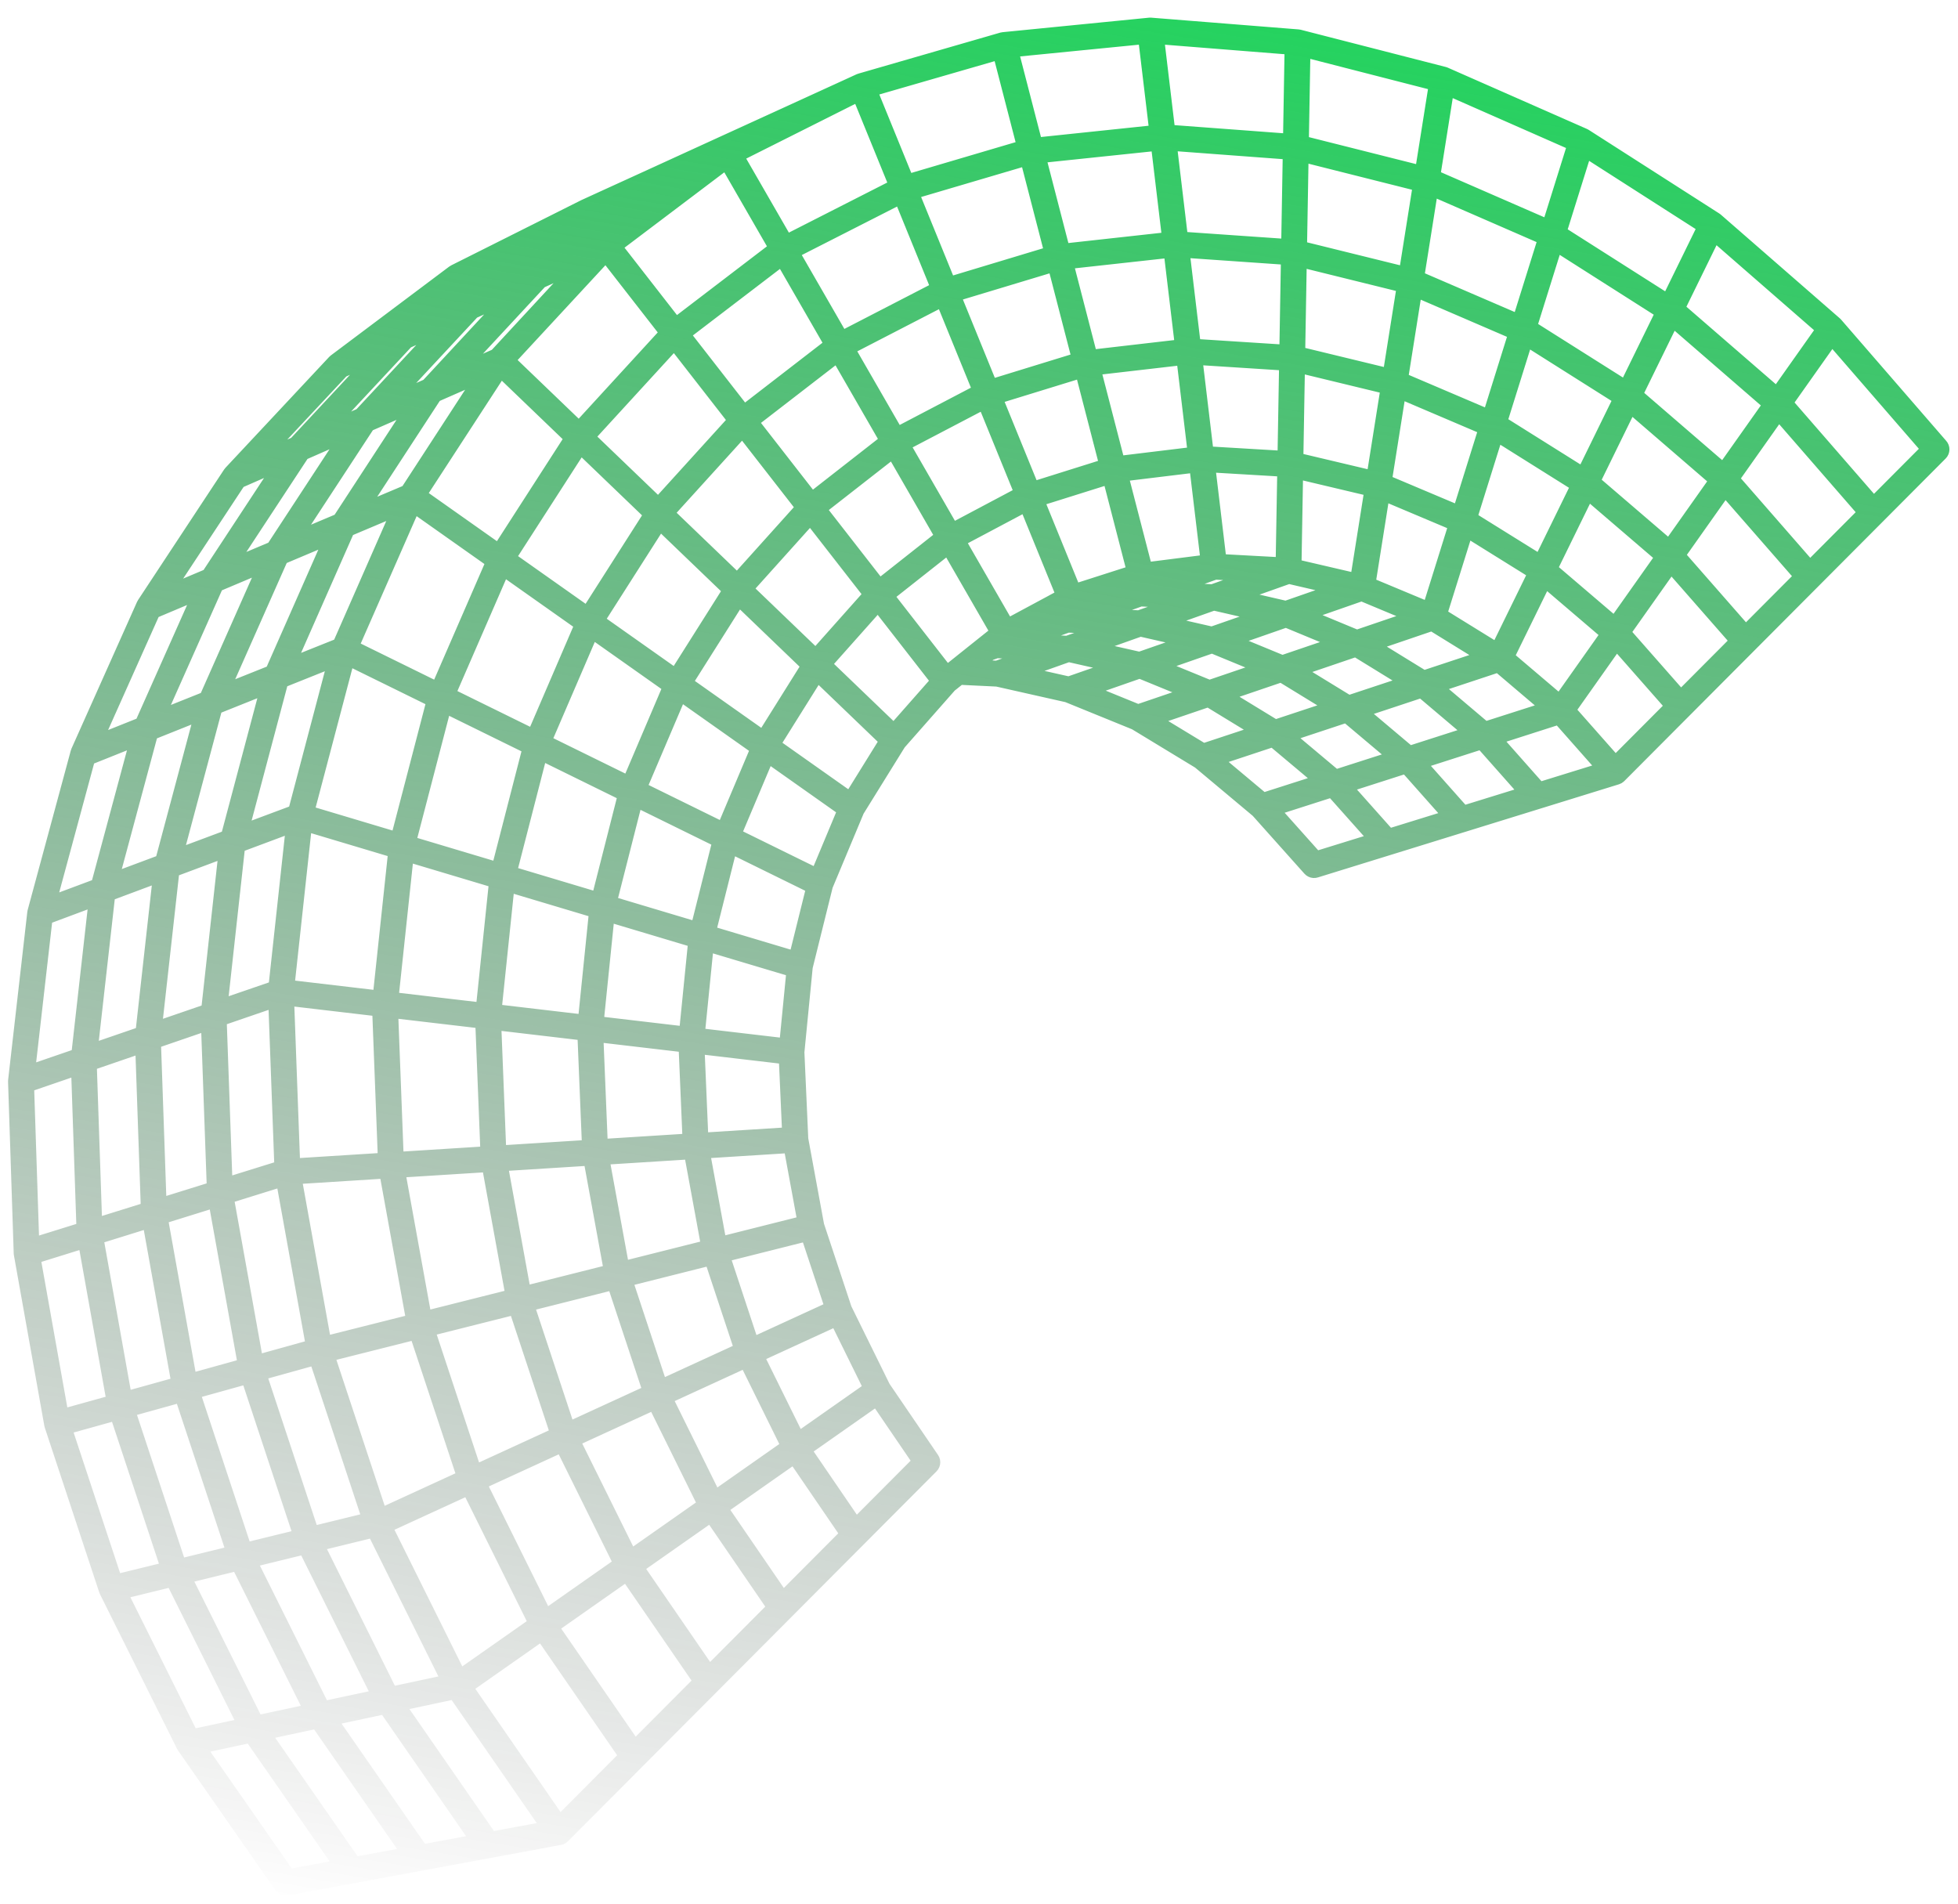 <?xml version="1.0" encoding="UTF-8"?> <svg xmlns="http://www.w3.org/2000/svg" width="108" height="105" viewBox="0 0 108 105" fill="none"><path d="M43.529 6.348C43.527 6.349 43.525 6.35 43.522 6.351L36.201 10.024C36.189 10.03 36.178 10.036 36.168 10.044L29.493 15.079C29.483 15.087 29.474 15.095 29.465 15.105L23.65 21.368L20 22.967C19.963 22.984 19.93 23.011 19.908 23.046L15.099 30.39C15.092 30.399 15.087 30.409 15.082 30.42L11.418 38.689C11.414 38.699 11.41 38.709 11.407 38.72L9.005 47.712C9.002 47.722 9 47.733 8.999 47.743L7.943 57.211C7.942 57.222 7.942 57.232 7.942 57.242L8.278 66.931C8.278 66.941 8.279 66.951 8.281 66.961L10.011 76.597C10.013 76.607 10.015 76.617 10.018 76.627L13.097 85.939C13.1 85.948 13.104 85.957 13.108 85.967L17.45 94.689C17.455 94.698 17.46 94.707 17.466 94.716L22.942 102.606C23.009 102.703 23.142 102.727 23.239 102.66C23.336 102.593 23.36 102.46 23.293 102.363L17.825 94.485L13.497 85.79L10.428 76.507L8.704 66.901L8.369 57.243L9.421 47.806L11.815 38.846L15.465 30.609L20.23 23.332L23.861 21.741C23.888 21.729 23.912 21.712 23.932 21.691L29.765 15.409L36.409 10.396L43.71 6.734L47.63 4.94C47.737 4.891 47.784 4.765 47.735 4.658C47.686 4.551 47.559 4.504 47.452 4.553L43.529 6.348ZM43.529 6.348C43.636 6.299 43.763 6.346 43.812 6.453C43.861 6.561 43.813 6.687 43.706 6.736L39.873 8.488L32.627 12.121L26.033 17.088L20.242 23.308C20.222 23.329 20.198 23.346 20.172 23.358L16.624 24.916L11.883 32.13C11.86 32.165 11.827 32.193 11.788 32.209L8.372 33.649L4.788 41.669C4.74 41.777 4.614 41.825 4.507 41.777C4.399 41.729 4.351 41.603 4.399 41.495L8.017 33.398C8.039 33.349 8.079 33.31 8.129 33.289L11.562 31.841L16.302 24.629C16.325 24.595 16.357 24.567 16.395 24.551L19.96 22.985L25.734 16.784C25.742 16.775 25.752 16.767 25.762 16.759L32.386 11.769C32.397 11.761 32.407 11.754 32.419 11.748L39.685 8.105C39.688 8.103 39.69 8.102 39.692 8.101M43.529 6.348L39.692 8.101M39.692 8.101C39.799 8.052 39.926 8.099 39.975 8.207C40.024 8.314 39.977 8.44 39.87 8.489L36.123 10.203L28.915 13.817C28.913 13.818 28.911 13.819 28.908 13.82L25.316 15.459L18.82 20.334L13.112 26.436C13.031 26.522 12.897 26.527 12.811 26.446C12.725 26.366 12.72 26.231 12.8 26.145L18.521 20.029C18.529 20.02 18.539 20.012 18.549 20.004L25.078 15.104C25.09 15.095 25.104 15.087 25.118 15.081L28.728 13.434L35.936 9.82C35.938 9.819 35.94 9.818 35.942 9.817L39.692 8.101ZM54.657 21.634L54.459 21.714M54.657 21.634L59.262 32.928C59.306 33.037 59.254 33.162 59.145 33.206C59.036 33.251 58.912 33.198 58.867 33.089L47.344 4.827C47.299 4.718 47.352 4.594 47.461 4.549C47.57 4.505 47.694 4.557 47.739 4.666L54.657 21.634ZM70.958 25.599L70.856 31.471C70.854 31.588 70.948 31.686 71.066 31.688C71.183 31.69 71.281 31.596 71.283 31.478L71.789 2.337C71.791 2.219 71.697 2.122 71.579 2.12C71.462 2.118 71.365 2.212 71.362 2.329L70.958 25.599ZM70.958 25.599L71.171 25.602M38.639 51.859L44.059 53.479C44.172 53.513 44.29 53.449 44.324 53.336C44.358 53.223 44.294 53.105 44.181 53.071L16.606 44.822C16.561 44.809 16.514 44.81 16.47 44.827L2.14 50.178C2.03 50.219 1.974 50.342 2.015 50.452C2.056 50.563 2.179 50.619 2.289 50.578L16.552 45.251L38.639 51.859ZM38.639 51.859L38.7 51.654M34.533 86.188L34.656 86.362M34.533 86.188L39.176 82.931M34.533 86.188L25.142 92.774L10.358 95.932C10.243 95.957 10.17 96.07 10.194 96.185C10.219 96.3 10.332 96.374 10.447 96.349L25.273 93.182C25.301 93.177 25.328 93.165 25.351 93.148L48.569 76.862C48.665 76.794 48.689 76.661 48.621 76.565C48.553 76.469 48.42 76.445 48.324 76.513L39.176 82.931M39.176 82.931L39.298 83.106M25.908 81.452L20.721 83.835L6.105 87.413C5.99 87.441 5.92 87.556 5.948 87.671C5.976 87.785 6.092 87.855 6.206 87.827L20.843 84.244C20.856 84.241 20.869 84.236 20.881 84.231L46.386 72.517C46.493 72.468 46.54 72.341 46.491 72.234C46.442 72.127 46.315 72.08 46.208 72.129L25.908 81.452ZM25.908 81.452L25.997 81.646M80.537 45L80.6 45.204M80.537 45L72.419 47.512C72.307 47.547 72.244 47.666 72.279 47.778C72.313 47.891 72.433 47.954 72.545 47.919L89.151 42.782C89.184 42.772 89.214 42.754 89.239 42.729L106.965 24.938C107.048 24.854 107.048 24.719 106.964 24.636C106.881 24.553 106.746 24.553 106.663 24.637L88.974 42.391L80.537 45ZM88.956 34.783L85.966 39.014L81.881 40.322L78.624 37.565C78.616 37.558 78.608 37.552 78.599 37.546L74.942 35.298C74.933 35.292 74.923 35.287 74.912 35.283L71.029 33.673C71.018 33.669 71.007 33.665 70.995 33.662L66.975 32.736C66.963 32.733 66.95 32.732 66.938 32.731L62.878 32.519C62.865 32.518 62.852 32.519 62.84 32.52L58.835 33.032C58.822 33.033 58.81 33.036 58.797 33.04L58.217 33.226C58.204 33.23 58.191 33.236 58.179 33.242L58.045 33.316L58.043 33.317L56.181 34.318L55.34 34.771C55.329 34.777 55.319 34.784 55.309 34.792L54.301 35.595L52.032 37.408C52.023 37.415 52.014 37.424 52.006 37.433L49.165 40.657C49.157 40.666 49.15 40.676 49.144 40.686L46.815 44.44C46.809 44.45 46.804 44.46 46.8 44.47L45.048 48.663C45.044 48.673 45.04 48.684 45.038 48.694L43.913 53.224C43.91 53.234 43.909 53.244 43.908 53.254L43.443 58.002C43.442 58.012 43.442 58.023 43.442 58.033L43.658 62.876C43.658 62.885 43.66 62.895 43.661 62.905L44.547 67.714C44.549 67.724 44.551 67.733 44.554 67.742L46.095 72.39C46.098 72.399 46.102 72.408 46.106 72.417L48.255 76.782C48.26 76.791 48.265 76.799 48.27 76.808L50.974 80.775C51.041 80.872 51.173 80.897 51.27 80.831C51.368 80.764 51.393 80.632 51.327 80.534L48.631 76.58L46.495 72.242L44.964 67.622L44.084 62.842L43.869 58.029L44.331 53.311L45.448 48.813L47.187 44.651L49.497 40.926L52.313 37.729L54.567 35.929L55.56 35.138L58.246 33.692L58.367 33.626L58.909 33.452L62.874 32.946L66.897 33.156L70.882 34.074L74.734 35.671L78.361 37.901L81.696 40.724C81.752 40.772 81.829 40.787 81.899 40.765M88.956 34.783L89.13 34.906M88.956 34.783L100.84 17.974C100.908 17.878 101.041 17.855 101.137 17.923C101.233 17.991 101.256 18.124 101.188 18.22L98.254 22.37M98.254 22.37L98.08 22.247M98.254 22.37L92.312 30.775M92.312 30.775L92.138 30.651M92.312 30.775L86.273 39.318C86.246 39.356 86.208 39.384 86.164 39.398L81.899 40.765M81.899 40.765C82.011 40.729 82.073 40.609 82.037 40.496C82.001 40.384 81.881 40.322 81.769 40.358L73.634 42.967L70.431 40.278C70.423 40.272 70.415 40.265 70.405 40.26L66.809 38.065C66.755 38.032 66.689 38.025 66.629 38.045L62.694 39.385C62.583 39.422 62.523 39.544 62.561 39.655C62.599 39.767 62.72 39.826 62.832 39.788L66.672 38.481L70.169 40.615L73.45 43.369C73.506 43.416 73.582 43.431 73.652 43.409M81.899 40.765L73.652 43.409M73.652 43.409C73.764 43.373 73.826 43.253 73.79 43.141C73.754 43.029 73.634 42.967 73.522 43.003L69.53 44.281C69.418 44.317 69.356 44.437 69.392 44.549C69.428 44.662 69.548 44.723 69.66 44.688L73.652 43.409ZM85.424 12.893L85.628 12.956M85.424 12.893L87.047 7.704C87.083 7.591 87.202 7.528 87.315 7.564C87.427 7.599 87.49 7.718 87.455 7.831L79.237 34.112C79.217 34.177 79.167 34.229 79.103 34.251L66.767 38.449C66.718 38.466 66.665 38.464 66.617 38.445L62.812 36.886L58.889 35.997L54.93 35.801L54.63 35.84C54.513 35.855 54.406 35.772 54.391 35.655C54.376 35.538 54.459 35.431 54.575 35.416L54.895 35.376C54.907 35.374 54.92 35.374 54.932 35.374L58.929 35.572C58.941 35.573 58.954 35.575 58.966 35.577L62.924 36.474C62.935 36.477 62.947 36.48 62.958 36.485L66.705 38.02L78.863 33.882L85.424 12.893ZM27.732 20.004C27.796 19.906 27.768 19.774 27.67 19.709C27.571 19.645 27.439 19.673 27.375 19.772L22.5 27.267C22.494 27.277 22.489 27.287 22.484 27.298L18.773 35.749C18.769 35.759 18.765 35.77 18.762 35.781L16.338 44.972C16.336 44.982 16.334 44.993 16.333 45.003L15.28 54.691C15.279 54.702 15.279 54.712 15.279 54.722L15.644 64.64C15.645 64.65 15.646 64.66 15.647 64.67L17.427 74.537C17.429 74.547 17.431 74.557 17.434 74.567L20.589 84.104C20.593 84.113 20.596 84.123 20.601 84.132L25.038 93.069C25.042 93.078 25.047 93.087 25.053 93.095L30.644 101.18C30.711 101.277 30.844 101.301 30.941 101.234C31.038 101.167 31.062 101.034 30.995 100.937L25.413 92.865L20.99 83.956L17.844 74.447L16.07 64.609L15.706 54.722L16.755 45.065L19.171 35.906L22.867 27.485L27.732 20.004ZM40.07 8.258C40.058 8.264 40.047 8.271 40.037 8.279L33.312 13.359C33.302 13.367 33.293 13.375 33.284 13.385L27.427 19.711L23.69 21.35C23.652 21.367 23.62 21.394 23.597 21.429L18.792 28.793L11.622 31.816C11.572 31.837 11.532 31.876 11.51 31.926L7.867 40.11C7.862 40.12 7.859 40.13 7.856 40.141L5.464 49.031C5.461 49.042 5.459 49.052 5.458 49.063L4.404 58.426C4.403 58.436 4.402 58.446 4.403 58.457L4.727 68.035C4.727 68.045 4.728 68.056 4.73 68.066L6.433 77.591C6.434 77.601 6.437 77.611 6.44 77.621L9.483 86.824C9.486 86.834 9.49 86.843 9.495 86.852L13.789 95.472C13.794 95.481 13.799 95.49 13.805 95.498L19.227 103.294C19.294 103.391 19.427 103.415 19.524 103.348C19.62 103.281 19.644 103.148 19.577 103.051L14.164 95.268L9.883 86.676L6.85 77.501L5.153 68.005L4.829 58.458L5.88 49.127L8.263 40.268L11.865 32.176L19.018 29.16C19.057 29.144 19.09 29.116 19.113 29.08L23.92 21.715L27.639 20.083C27.666 20.072 27.69 20.055 27.71 20.033L33.584 13.688L40.279 8.631L47.619 4.946L55.409 2.695L63.447 1.9L71.54 2.544L79.501 4.588L87.15 7.956L94.321 12.548L100.862 18.248L106.653 24.927C106.73 25.016 106.864 25.026 106.953 24.948C107.042 24.871 107.052 24.737 106.975 24.648L101.175 17.957C101.168 17.95 101.161 17.943 101.154 17.936L94.59 12.216C94.587 12.214 94.585 12.212 94.582 12.21C94.577 12.205 94.571 12.201 94.565 12.197L87.366 7.588C87.357 7.582 87.347 7.576 87.337 7.572L79.657 4.19C79.646 4.186 79.635 4.182 79.624 4.179L71.629 2.127C71.617 2.124 71.605 2.122 71.593 2.121L63.462 1.473C63.449 1.472 63.437 1.472 63.424 1.473L55.348 2.273C55.335 2.274 55.322 2.277 55.31 2.28L47.482 4.542C47.469 4.545 47.457 4.55 47.445 4.556L40.07 8.258ZM43.137 13.583C43.125 13.589 43.114 13.596 43.104 13.604L37.083 18.204C37.073 18.212 37.064 18.22 37.056 18.229L31.796 23.969C31.788 23.978 31.78 23.988 31.774 23.998L27.427 30.746C27.421 30.756 27.416 30.766 27.411 30.776L24.109 38.37C24.105 38.38 24.101 38.391 24.098 38.402L21.948 46.653C21.946 46.663 21.944 46.673 21.943 46.684L21.018 55.367C21.017 55.378 21.017 55.388 21.017 55.398L21.357 64.28C21.357 64.29 21.358 64.3 21.36 64.31L22.961 73.144C22.963 73.154 22.965 73.163 22.969 73.173L25.795 81.713C25.798 81.722 25.802 81.732 25.806 81.741L29.775 89.747C29.78 89.756 29.785 89.765 29.791 89.773L34.789 97.021C34.855 97.118 34.988 97.142 35.085 97.075C35.182 97.008 35.207 96.876 35.14 96.779L30.151 89.544L26.195 81.565L23.378 73.053L21.782 64.249L21.444 55.397L22.365 46.745L24.507 38.525L27.795 30.962L32.123 24.244L37.357 18.531L43.348 13.954L49.929 10.604L56.923 8.541L64.151 7.784L71.441 8.328L78.621 10.136L85.528 13.145L92.01 17.269L97.929 22.398L103.17 28.425C103.247 28.514 103.382 28.523 103.471 28.446C103.56 28.369 103.569 28.234 103.492 28.145L98.241 22.107C98.234 22.099 98.227 22.092 98.22 22.086L92.277 16.936C92.269 16.93 92.261 16.923 92.252 16.918L85.742 12.777C85.733 12.771 85.723 12.765 85.713 12.761L78.776 9.738C78.765 9.733 78.754 9.729 78.743 9.727L71.528 7.91C71.516 7.907 71.504 7.905 71.491 7.904L64.164 7.357C64.151 7.356 64.138 7.356 64.126 7.357L56.859 8.119C56.846 8.12 56.833 8.123 56.821 8.126L49.789 10.201C49.777 10.204 49.764 10.209 49.753 10.215L43.137 13.583ZM28.731 13.432C28.717 13.439 28.704 13.447 28.692 13.456L22.114 18.4C22.104 18.408 22.095 18.416 22.086 18.425L16.355 24.568L12.871 26.095C12.833 26.112 12.801 26.139 12.778 26.173L8.034 33.368C7.969 33.466 7.996 33.599 8.095 33.663C8.193 33.728 8.325 33.701 8.39 33.603L13.1 26.46L16.566 24.941C16.593 24.93 16.617 24.913 16.637 24.892L22.385 18.73L28.93 13.811L40.254 8.643C40.361 8.594 40.408 8.468 40.36 8.36C40.311 8.253 40.184 8.206 40.077 8.255L28.731 13.432ZM46.198 18.899C46.187 18.904 46.176 18.912 46.166 18.919L40.842 23.031C40.832 23.039 40.823 23.047 40.814 23.057L36.171 28.172C36.163 28.181 36.156 28.191 36.15 28.201L32.321 34.202C32.315 34.212 32.309 34.222 32.305 34.233L29.403 40.975C29.398 40.985 29.395 40.995 29.392 41.006L27.51 48.315C27.507 48.325 27.506 48.336 27.504 48.346L26.704 56.035C26.703 56.045 26.703 56.056 26.703 56.066L27.014 63.923C27.015 63.933 27.016 63.943 27.017 63.953L28.44 71.766C28.442 71.776 28.445 71.786 28.448 71.795L30.948 79.346C30.951 79.356 30.955 79.365 30.959 79.374L34.465 86.457C34.469 86.466 34.474 86.475 34.48 86.483L38.893 92.903C38.96 93 39.093 93.025 39.19 92.958C39.287 92.891 39.311 92.758 39.245 92.661L34.84 86.254L31.348 79.198L28.857 71.675L27.44 63.892L27.13 56.064L27.927 48.406L29.801 41.128L32.69 34.417L36.499 28.446L41.117 23.357L46.411 19.269L52.235 16.262L58.436 14.391L64.857 13.684L71.343 14.134L77.737 15.714L83.895 18.368L89.682 22.023L94.969 26.584L99.656 31.952C99.733 32.041 99.868 32.05 99.957 31.972C100.045 31.895 100.054 31.76 99.977 31.672L95.281 26.292C95.274 26.285 95.267 26.278 95.26 26.271L89.949 21.689C89.941 21.682 89.932 21.676 89.924 21.67L84.109 17.999C84.1 17.993 84.09 17.988 84.079 17.983L77.89 15.315C77.879 15.311 77.868 15.307 77.857 15.304L71.427 13.716C71.415 13.713 71.403 13.711 71.391 13.71L64.868 13.257C64.855 13.256 64.842 13.256 64.83 13.258L58.37 13.97C58.357 13.971 58.344 13.974 58.332 13.977L52.093 15.859C52.081 15.863 52.069 15.868 52.057 15.874L46.198 18.899ZM49.251 24.2C49.24 24.206 49.229 24.213 49.219 24.221L44.586 27.84C44.576 27.848 44.567 27.856 44.559 27.865L40.524 32.354C40.516 32.363 40.509 32.373 40.502 32.383L37.183 37.635C37.177 37.645 37.172 37.655 37.167 37.666L34.658 43.557C34.654 43.568 34.65 43.578 34.647 43.589L33.025 49.966C33.022 49.976 33.02 49.986 33.019 49.997L32.336 56.696C32.335 56.706 32.335 56.716 32.335 56.727L32.616 63.57C32.617 63.58 32.618 63.59 32.62 63.6L33.865 70.402C33.867 70.412 33.869 70.421 33.872 70.431L36.048 77.004C36.051 77.013 36.055 77.022 36.059 77.031L39.107 83.2C39.112 83.209 39.117 83.218 39.123 83.226L42.958 88.822C43.024 88.919 43.157 88.944 43.254 88.877C43.351 88.81 43.376 88.678 43.309 88.581L39.483 82.998L36.448 76.856L34.282 70.311L33.042 63.538L32.762 56.724L33.442 50.056L35.057 43.709L37.553 37.849L40.853 32.626L44.863 28.164L49.466 24.569L54.541 21.913L59.953 20.247L65.565 19.598L71.24 19.962L76.848 21.32L82.253 23.624L87.338 26.814L91.988 30.803L96.112 35.509C96.189 35.598 96.324 35.607 96.413 35.529C96.501 35.452 96.51 35.317 96.433 35.228L92.299 30.511C92.295 30.507 92.292 30.504 92.289 30.5C92.285 30.497 92.281 30.493 92.277 30.49L87.604 26.48C87.596 26.473 87.587 26.466 87.578 26.461L82.466 23.254C82.456 23.248 82.446 23.243 82.436 23.239L76.999 20.921C76.988 20.916 76.977 20.913 76.965 20.91L71.323 19.543C71.311 19.541 71.299 19.539 71.286 19.538L65.573 19.171C65.56 19.17 65.547 19.171 65.535 19.172L59.885 19.826C59.872 19.827 59.859 19.83 59.847 19.834L54.396 21.511C54.384 21.515 54.372 21.52 54.36 21.526L49.251 24.2ZM40.35 8.343C40.291 8.24 40.161 8.205 40.059 8.264C39.957 8.323 39.922 8.453 39.981 8.555L55.257 35.066C55.316 35.167 55.446 35.203 55.548 35.144C55.65 35.085 55.685 34.955 55.626 34.853L40.35 8.343ZM33.609 13.399C33.537 13.306 33.403 13.289 33.31 13.361C33.217 13.434 33.2 13.568 33.273 13.661L51.997 37.705C52.07 37.798 52.204 37.815 52.297 37.742C52.39 37.67 52.406 37.536 52.334 37.443L33.609 13.399ZM27.701 19.734C27.616 19.653 27.481 19.655 27.399 19.74C27.318 19.825 27.321 19.96 27.406 20.042L49.177 40.952C49.262 41.034 49.397 41.031 49.479 40.946C49.56 40.861 49.558 40.726 49.473 40.645L27.701 19.734ZM55.575 2.432C55.546 2.318 55.43 2.249 55.316 2.279C55.202 2.308 55.133 2.424 55.163 2.538L62.737 31.82C62.766 31.933 62.883 32.002 62.997 31.972C63.111 31.943 63.179 31.826 63.15 31.712L55.575 2.432ZM63.657 1.66C63.643 1.543 63.537 1.46 63.42 1.474C63.303 1.488 63.219 1.594 63.233 1.711L66.765 31.279C66.779 31.396 66.885 31.48 67.002 31.466C67.119 31.452 67.203 31.346 67.189 31.229L63.657 1.66ZM18.852 28.767C18.802 28.788 18.762 28.828 18.74 28.878L15.088 37.158L4.514 41.384C4.452 41.409 4.405 41.462 4.388 41.527L2.009 50.322C2.006 50.332 2.004 50.343 2.003 50.354L0.946 59.613C0.944 59.624 0.944 59.634 0.944 59.645L1.256 69.116C1.257 69.126 1.258 69.136 1.259 69.146L2.939 78.564C2.941 78.574 2.943 78.584 2.947 78.593L5.953 87.687C5.956 87.697 5.96 87.706 5.965 87.715L10.212 96.236C10.217 96.245 10.222 96.254 10.228 96.263L15.596 103.966C15.664 104.063 15.796 104.087 15.893 104.019C15.99 103.952 16.014 103.819 15.946 103.723L10.587 96.032L6.353 87.538L3.356 78.474L1.682 69.087L1.371 59.646L2.425 50.418L4.772 41.741L15.327 37.521C15.379 37.501 15.421 37.461 15.444 37.409L19.096 29.127L22.653 27.626L46.873 44.727C46.97 44.795 47.103 44.772 47.171 44.676C47.239 44.579 47.216 44.446 47.12 44.378L22.802 27.209C22.742 27.167 22.664 27.158 22.596 27.187L18.852 28.767ZM52.3 29.49C52.289 29.496 52.278 29.503 52.268 29.511L48.316 32.632C48.306 32.64 48.297 32.649 48.289 32.658L44.857 36.516C44.849 36.525 44.842 36.534 44.835 36.544L42.014 41.05C42.008 41.06 42.003 41.07 41.998 41.08L39.871 46.12C39.867 46.13 39.864 46.141 39.861 46.151L38.493 51.602C38.491 51.613 38.489 51.623 38.488 51.633L37.916 57.353C37.915 57.363 37.914 57.373 37.915 57.384L38.163 63.221C38.164 63.231 38.165 63.24 38.167 63.25L39.233 69.052C39.235 69.061 39.237 69.071 39.24 69.08L41.096 74.686C41.099 74.695 41.103 74.704 41.107 74.713L43.704 79.976C43.709 79.985 43.714 79.993 43.719 80.002L46.984 84.781C47.05 84.878 47.183 84.903 47.281 84.837C47.378 84.77 47.403 84.638 47.336 84.54L44.08 79.773L41.496 74.538L39.65 68.96L38.589 63.188L38.342 57.381L38.911 51.691L40.271 46.271L42.385 41.262L45.187 36.786L48.595 32.955L52.517 29.858L56.845 27.561L61.469 26.109L66.275 25.525L71.14 25.814L75.953 26.955L80.6 28.915L84.976 31.638L88.98 35.058L92.535 39.099C92.613 39.187 92.748 39.196 92.836 39.118C92.925 39.04 92.933 38.906 92.856 38.817L89.29 34.765C89.284 34.758 89.276 34.751 89.269 34.744L85.241 31.303C85.233 31.296 85.224 31.29 85.215 31.284L80.811 28.544C80.801 28.538 80.791 28.533 80.781 28.529L76.102 26.555C76.091 26.55 76.08 26.547 76.068 26.544L71.22 25.395C71.208 25.392 71.196 25.39 71.184 25.39L66.281 25.099C66.268 25.098 66.255 25.098 66.243 25.1L61.398 25.688C61.385 25.689 61.372 25.692 61.36 25.696L56.698 27.16C56.686 27.164 56.674 27.169 56.662 27.176L52.3 29.49ZM15.169 37.125C15.107 37.15 15.059 37.203 15.042 37.269L12.628 46.357C12.626 46.367 12.624 46.378 12.622 46.388L11.568 55.965C11.567 55.975 11.566 55.986 11.567 55.996L11.917 65.799C11.917 65.809 11.918 65.819 11.92 65.829L13.674 75.58C13.676 75.59 13.678 75.599 13.681 75.609L16.797 85.032C16.801 85.042 16.805 85.051 16.809 85.06L21.198 93.889C21.203 93.899 21.208 93.907 21.214 93.916L26.748 101.903C26.815 102 26.948 102.024 27.045 101.957C27.142 101.89 27.166 101.757 27.099 101.66L21.573 93.686L17.198 84.884L14.091 75.489L12.342 65.768L11.994 55.996L13.045 46.451L15.427 37.482L18.96 36.068L45.151 48.937C45.257 48.989 45.384 48.945 45.436 48.84C45.488 48.734 45.444 48.606 45.339 48.554L19.063 35.644C19.008 35.617 18.945 35.615 18.889 35.637L15.169 37.125ZM51.301 80.805C51.385 80.722 51.384 80.587 51.301 80.503C51.218 80.42 51.082 80.421 50.999 80.504L30.716 100.861L15.732 103.635C15.617 103.656 15.54 103.767 15.562 103.883C15.583 103.999 15.694 104.076 15.81 104.054L30.859 101.268C30.901 101.261 30.94 101.24 30.971 101.209L51.301 80.805ZM79.782 4.419C79.8 4.303 79.721 4.193 79.605 4.175C79.488 4.156 79.379 4.236 79.361 4.352L74.909 32.382C74.89 32.498 74.969 32.608 75.086 32.626C75.202 32.645 75.311 32.565 75.33 32.449L79.782 4.419ZM1.088 59.436C0.977 59.474 0.918 59.595 0.956 59.707C0.994 59.818 1.115 59.877 1.227 59.839L15.516 54.932L43.63 58.235C43.748 58.249 43.853 58.165 43.867 58.048C43.881 57.931 43.797 57.825 43.68 57.811L15.517 54.502C15.486 54.499 15.453 54.502 15.423 54.513L1.088 59.436ZM1.406 68.905C1.294 68.94 1.231 69.06 1.266 69.172C1.301 69.285 1.42 69.347 1.533 69.312L15.896 64.843L43.885 63.079C44.002 63.071 44.091 62.97 44.084 62.853C44.077 62.735 43.975 62.646 43.858 62.653L15.844 64.419C15.827 64.42 15.81 64.423 15.794 64.428L1.406 68.905ZM3.092 78.321C2.978 78.352 2.912 78.47 2.944 78.583C2.975 78.697 3.093 78.763 3.206 78.732L17.692 74.706L44.809 67.882C44.923 67.853 44.992 67.737 44.964 67.623C44.935 67.509 44.819 67.44 44.705 67.469L17.585 74.293L17.58 74.294L3.092 78.321ZM81.993 40.42C81.915 40.332 81.78 40.324 81.692 40.402C81.604 40.48 81.596 40.615 81.674 40.703L84.637 44.047C84.715 44.136 84.85 44.144 84.938 44.066C85.026 43.987 85.034 43.853 84.956 43.765L81.993 40.42ZM73.746 43.064C73.668 42.976 73.533 42.968 73.445 43.047C73.357 43.125 73.349 43.26 73.427 43.348L76.337 46.615C76.415 46.703 76.55 46.711 76.638 46.633C76.726 46.554 76.734 46.419 76.655 46.331L73.746 43.064ZM66.469 41.589C66.379 41.513 66.244 41.525 66.169 41.615C66.093 41.706 66.105 41.84 66.195 41.916L69.447 44.638L72.323 47.858C72.402 47.945 72.537 47.953 72.624 47.874C72.712 47.796 72.72 47.661 72.641 47.573L69.754 44.342C69.748 44.335 69.74 44.328 69.732 44.321L66.469 41.589ZM58.181 33.241C58.077 33.297 58.038 33.426 58.094 33.53C58.15 33.634 58.279 33.673 58.383 33.617L59.148 33.206L63.008 31.969C63.12 31.933 63.182 31.813 63.146 31.701C63.11 31.589 62.99 31.527 62.878 31.563L58.999 32.806C58.987 32.81 58.975 32.815 58.964 32.821L58.181 33.241ZM59.053 37.845C58.944 37.801 58.819 37.853 58.775 37.962C58.73 38.071 58.783 38.196 58.892 38.24L62.667 39.777L66.221 41.935C66.275 41.967 66.34 41.974 66.399 41.955L74.299 39.34L77.516 42.05L80.441 45.346C80.519 45.434 80.654 45.442 80.742 45.363C80.83 45.285 80.838 45.15 80.76 45.062L77.824 41.756C77.818 41.748 77.81 41.741 77.802 41.734L74.482 38.937C74.425 38.889 74.348 38.874 74.278 38.898L66.359 41.519L62.874 39.404C62.864 39.398 62.854 39.393 62.843 39.389L59.053 37.845ZM55.093 36.951C54.978 36.925 54.864 36.997 54.839 37.112C54.813 37.227 54.885 37.341 55 37.367L58.925 38.251C58.964 38.26 59.005 38.257 59.042 38.244L75.189 32.617C75.301 32.578 75.359 32.456 75.32 32.345C75.282 32.234 75.16 32.175 75.049 32.214L58.96 37.821L55.093 36.951ZM18.589 19.98C18.482 20.029 18.434 20.155 18.482 20.262C18.53 20.37 18.657 20.418 18.764 20.369L33.528 13.724C33.636 13.676 33.684 13.549 33.635 13.442C33.587 13.335 33.461 13.287 33.353 13.335L18.589 19.98ZM56.254 34.295C56.138 34.31 56.055 34.417 56.07 34.533C56.085 34.65 56.192 34.733 56.309 34.718L58.858 34.389L62.868 34.594C62.896 34.596 62.924 34.591 62.95 34.582L71.141 31.675C71.252 31.636 71.31 31.514 71.27 31.403C71.231 31.292 71.109 31.234 70.998 31.273L62.848 34.166L58.861 33.962C58.848 33.961 58.835 33.962 58.823 33.964L56.254 34.295ZM52.83 36.839C52.712 36.833 52.612 36.924 52.606 37.042C52.601 37.16 52.691 37.259 52.809 37.265L55.036 37.372C55.064 37.373 55.092 37.369 55.118 37.36L62.892 34.603L66.8 35.495L70.621 37.07L74.233 39.282C74.287 39.315 74.352 39.322 74.412 39.303L82.79 36.529C82.844 36.511 82.889 36.472 82.914 36.42L94.641 12.47C94.693 12.365 94.649 12.237 94.543 12.185C94.438 12.133 94.31 12.177 94.258 12.283L82.571 36.152L74.372 38.867L70.829 36.697C70.82 36.692 70.809 36.687 70.799 36.682L66.946 35.094C66.935 35.089 66.924 35.086 66.912 35.083L62.926 34.173C62.887 34.164 62.846 34.167 62.808 34.18L55.015 36.944L52.83 36.839ZM58.072 33.304C57.962 33.344 57.905 33.467 57.945 33.577C57.986 33.688 58.108 33.745 58.219 33.705L58.935 33.444L58.935 33.443L62.993 31.975L67.004 31.466C67.121 31.451 67.203 31.344 67.189 31.227C67.174 31.11 67.067 31.028 66.95 31.043L62.916 31.555C62.901 31.556 62.885 31.56 62.871 31.566L58.79 33.043L58.072 33.304ZM54.362 35.561C54.252 35.601 54.194 35.723 54.234 35.834C54.273 35.945 54.395 36.003 54.506 35.963L67.008 31.469L71.039 31.686L75.053 32.619L78.936 34.239L82.597 36.5L85.949 39.348L88.928 42.72C89.006 42.808 89.141 42.816 89.229 42.738C89.317 42.66 89.326 42.526 89.248 42.437L86.258 39.054C86.252 39.046 86.244 39.039 86.237 39.032L82.861 36.164C82.853 36.157 82.844 36.151 82.835 36.145L79.146 33.867C79.136 33.861 79.126 33.856 79.116 33.852L75.201 32.219C75.19 32.214 75.179 32.211 75.167 32.208L71.118 31.267C71.106 31.264 71.093 31.262 71.081 31.262L66.989 31.041C66.96 31.04 66.932 31.044 66.905 31.053L54.362 35.561ZM25.111 15.084C25.005 15.137 24.963 15.265 25.015 15.37C25.068 15.475 25.197 15.518 25.302 15.465L32.456 11.879L36.12 10.205C36.227 10.156 36.274 10.029 36.225 9.922C36.176 9.815 36.05 9.768 35.943 9.817L33.517 10.924L32.275 11.492C32.273 11.493 32.271 11.494 32.269 11.495L25.111 15.084Z" stroke="url(#paint0_linear_351_388)" stroke-linecap="round" stroke-linejoin="round"></path><defs><linearGradient id="paint0_linear_351_388" x1="52.355" y1="-20.466" x2="31.273" y2="107.742" gradientUnits="userSpaceOnUse"><stop offset="0" stop-color="#00EE50"></stop><stop offset="1" stop-opacity="0"></stop></linearGradient></defs></svg> 
